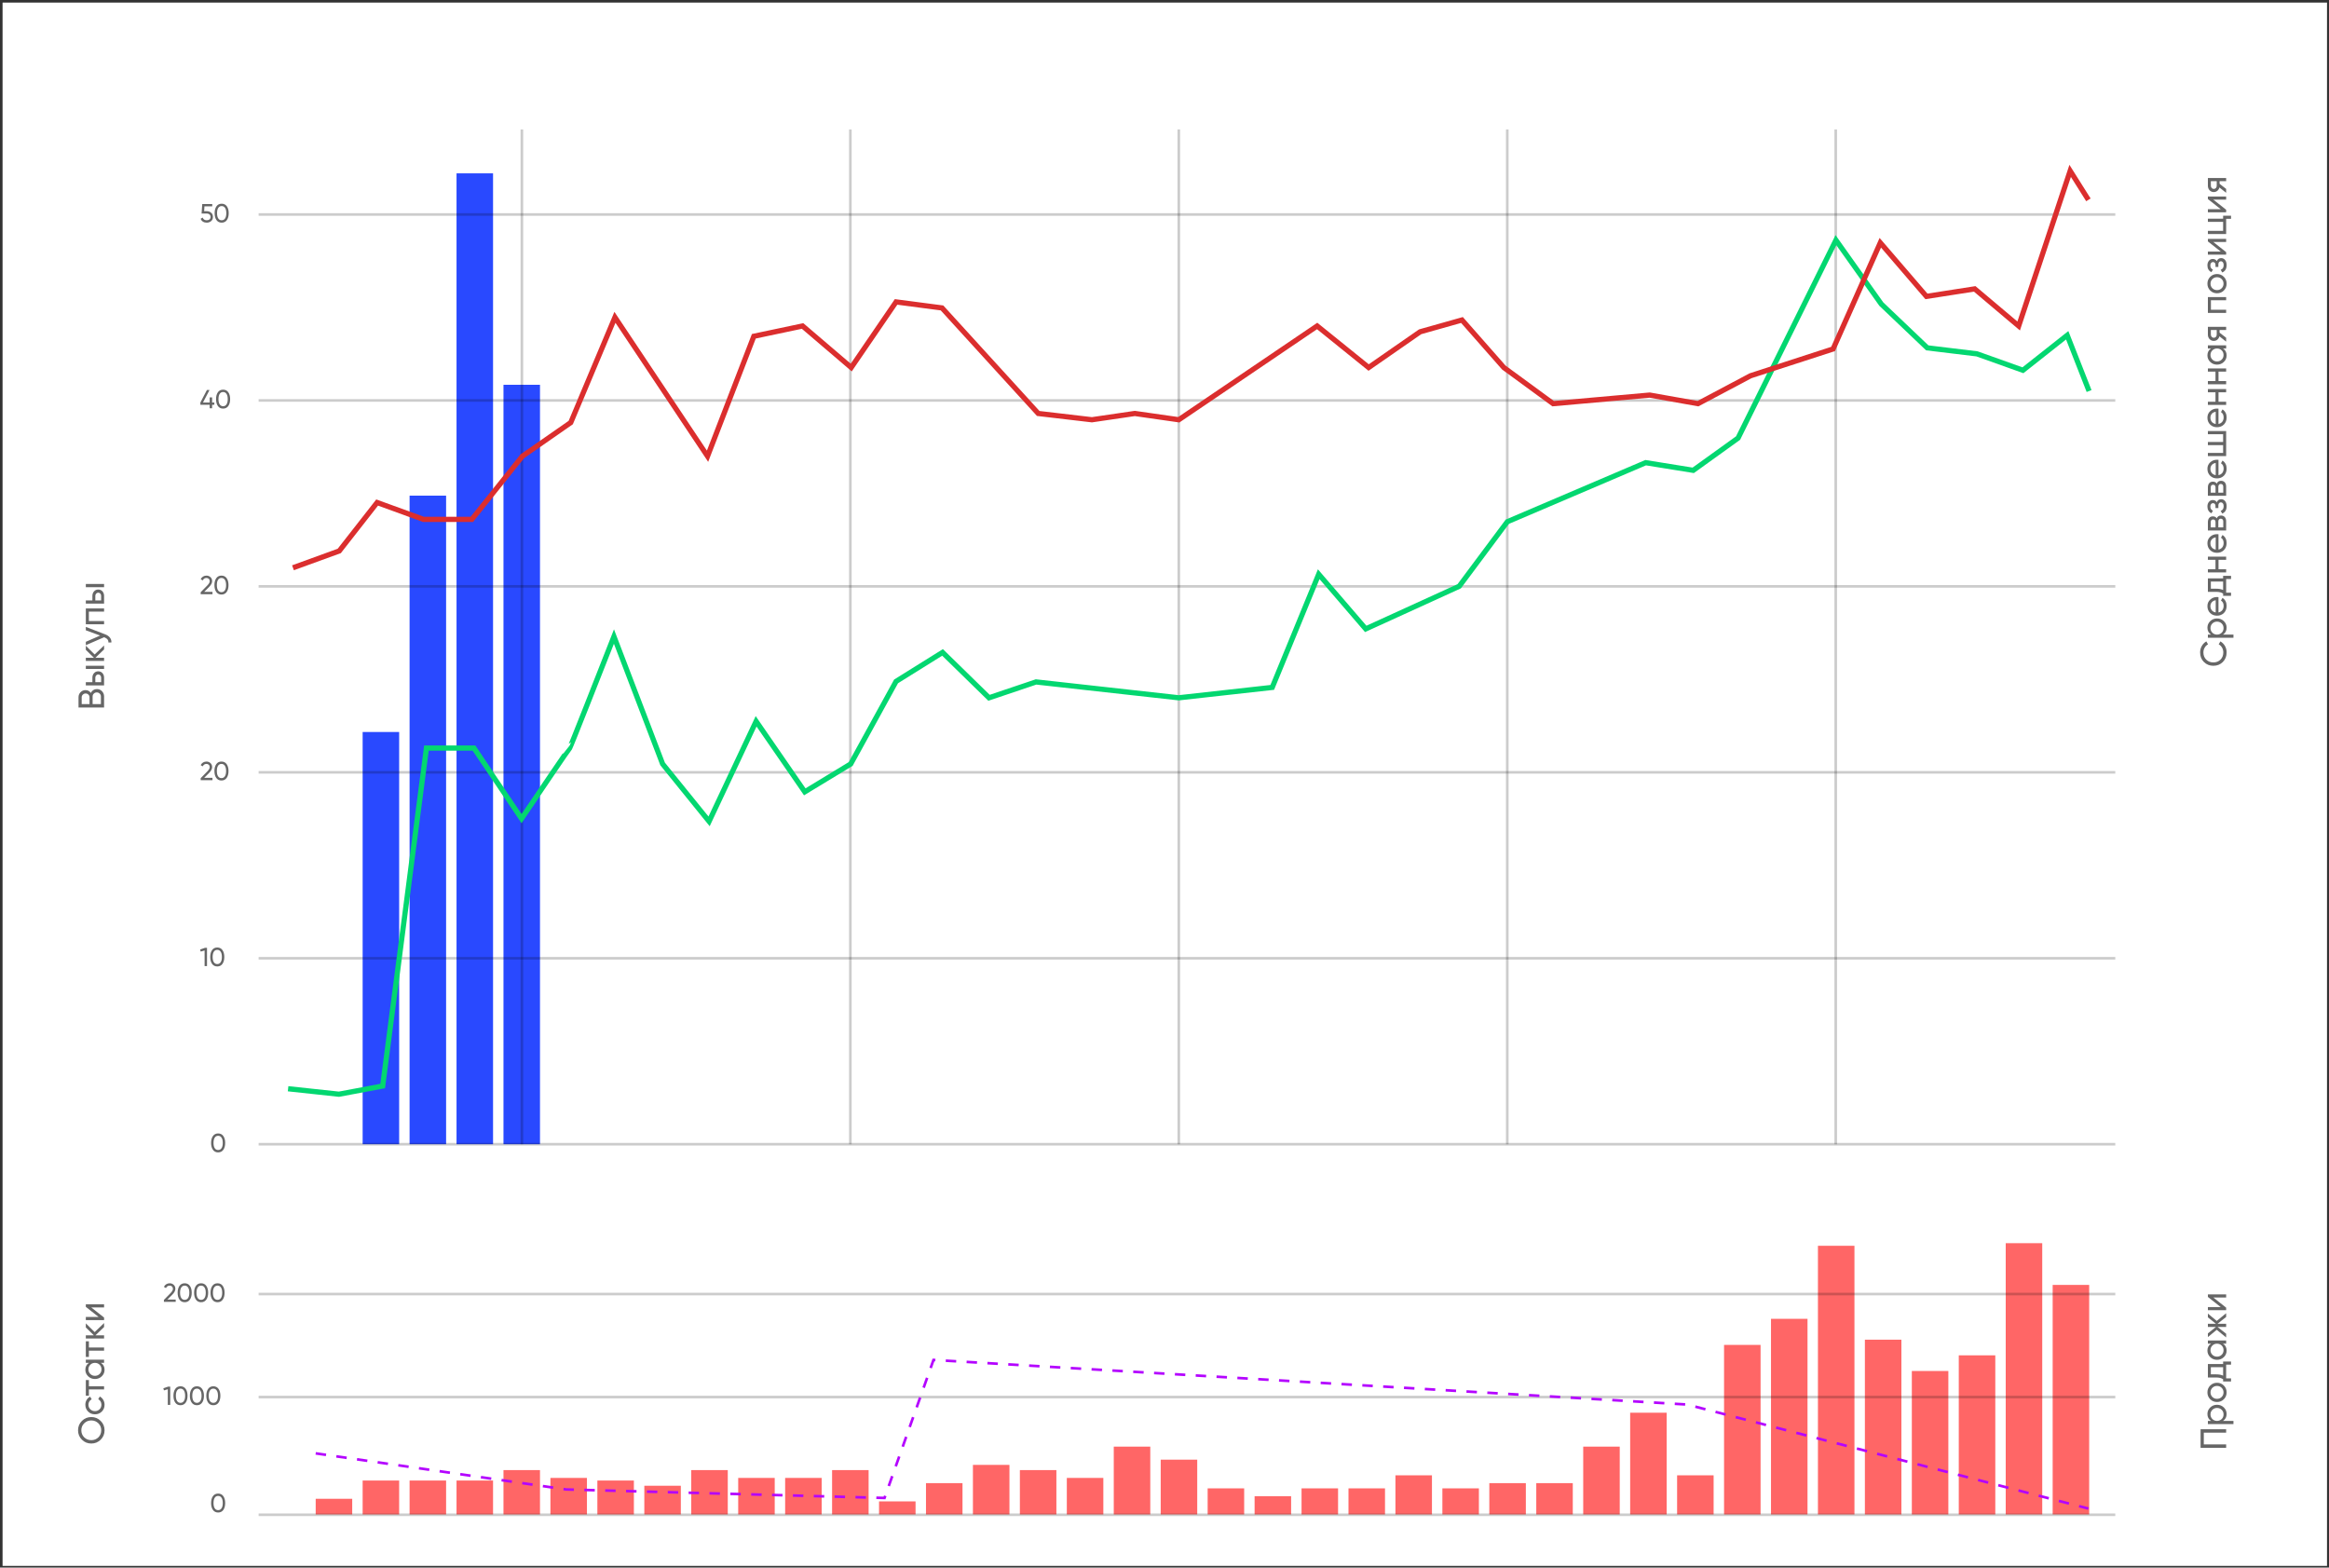 <?xml version="1.0" encoding="UTF-8"?> <svg xmlns="http://www.w3.org/2000/svg" width="893" height="601" viewBox="0 0 893 601" fill="none"><rect x="0" y="0" width="893" height="601" fill="#333333" stroke="none"/><rect x="0.984" y="0.988" width="891.256" height="599.377" fill="white"></rect><rect x="139.047" y="280.645" width="14" height="158.048" fill="#2949FF"></rect><rect x="157.047" y="190.028" width="14" height="248.664" fill="#2949FF"></rect><rect x="175.047" y="66.46" width="14" height="372.232" fill="#2949FF"></rect><rect x="193.047" y="147.526" width="14" height="291.167" fill="#2949FF"></rect><rect x="121.047" y="574.632" width="14" height="6" fill="#FF6666"></rect><rect x="139.047" y="567.632" width="14" height="13" fill="#FF6666"></rect><rect x="157.047" y="567.632" width="14" height="13" fill="#FF6666"></rect><rect x="175.047" y="567.632" width="14" height="13" fill="#FF6666"></rect><rect x="193.047" y="563.632" width="14" height="17" fill="#FF6666"></rect><rect x="211.047" y="566.632" width="14" height="14" fill="#FF6666"></rect><rect x="229.047" y="567.632" width="14" height="13" fill="#FF6666"></rect><rect x="247.047" y="569.632" width="14" height="11" fill="#FF6666"></rect><rect x="265.047" y="563.632" width="14" height="17" fill="#FF6666"></rect><rect x="319.047" y="563.632" width="14" height="17" fill="#FF6666"></rect><rect x="337.047" y="575.632" width="14" height="5" fill="#FF6666"></rect><rect x="355.047" y="568.632" width="14" height="12" fill="#FF6666"></rect><rect x="373.047" y="561.632" width="14" height="19" fill="#FF6666"></rect><rect x="391.047" y="563.632" width="14" height="17" fill="#FF6666"></rect><rect x="409.047" y="566.632" width="14" height="14" fill="#FF6666"></rect><rect x="427.047" y="554.632" width="14" height="26" fill="#FF6666"></rect><rect x="445.047" y="559.632" width="14" height="21" fill="#FF6666"></rect><rect x="463.047" y="570.632" width="14" height="10" fill="#FF6666"></rect><rect x="481.047" y="573.632" width="14" height="7" fill="#FF6666"></rect><rect x="499.047" y="570.632" width="14" height="10" fill="#FF6666"></rect><rect x="517.047" y="570.632" width="14" height="10" fill="#FF6666"></rect><rect x="535.047" y="565.632" width="14" height="15" fill="#FF6666"></rect><rect x="553.047" y="570.632" width="14" height="10" fill="#FF6666"></rect><rect x="571.047" y="568.632" width="14" height="12" fill="#FF6666"></rect><rect x="589.047" y="568.632" width="14" height="12" fill="#FF6666"></rect><rect x="607.047" y="554.632" width="14" height="26" fill="#FF6666"></rect><rect x="625.047" y="541.632" width="14" height="39" fill="#FF6666"></rect><rect x="643.047" y="565.632" width="14" height="15" fill="#FF6666"></rect><rect x="661.047" y="515.632" width="14" height="65" fill="#FF6666"></rect><rect x="679.047" y="505.632" width="14" height="75" fill="#FF6666"></rect><rect x="697.047" y="477.632" width="14" height="103" fill="#FF6666"></rect><rect x="715.047" y="513.632" width="14" height="67" fill="#FF6666"></rect><rect x="733.047" y="525.632" width="14" height="55" fill="#FF6666"></rect><rect x="751.047" y="519.632" width="14" height="61" fill="#FF6666"></rect><rect x="769.047" y="476.632" width="14" height="104" fill="#FF6666"></rect><rect x="787.047" y="492.632" width="14" height="88" fill="#FF6666"></rect><rect x="283.047" y="566.632" width="14" height="14" fill="#FF6666"></rect><rect x="301.047" y="566.632" width="14" height="14" fill="#FF6666"></rect><path opacity="0.2" d="M99.162 580.763H811.062" stroke="black"></path><path opacity="0.2" d="M99.162 535.628H811.062" stroke="black"></path><path opacity="0.2" d="M99.162 496.136H811.062" stroke="black"></path><path opacity="0.2" d="M99.162 438.692H811.062" stroke="black"></path><path opacity="0.2" d="M99.162 367.401H811.062" stroke="black"></path><path opacity="0.2" d="M99.162 296.109H811.062" stroke="black"></path><path opacity="0.2" d="M99.162 224.817H811.062" stroke="black"></path><path opacity="0.2" d="M99.162 153.526H811.062" stroke="black"></path><path opacity="0.2" d="M99.162 82.234H811.062" stroke="black"></path><path opacity="0.2" d="M200.105 49.635V438.729" stroke="black"></path><path opacity="0.2" d="M326.047 49.635V438.729" stroke="black"></path><path opacity="0.2" d="M451.988 49.635V438.729" stroke="black"></path><path opacity="0.2" d="M577.93 49.635V438.729" stroke="black"></path><path opacity="0.2" d="M703.871 49.635V438.729" stroke="black"></path><path opacity="0.6" d="M85.628 440.832C85.162 441.492 84.498 441.822 83.638 441.822C82.778 441.822 82.115 441.492 81.648 440.832C81.175 440.166 80.938 439.286 80.938 438.192C80.938 437.099 81.175 436.219 81.648 435.552C82.115 434.892 82.778 434.562 83.638 434.562C84.498 434.562 85.162 434.892 85.628 435.552C86.102 436.219 86.338 437.099 86.338 438.192C86.338 439.286 86.102 440.166 85.628 440.832ZM81.868 438.192C81.868 439.059 82.022 439.729 82.328 440.202C82.635 440.676 83.072 440.912 83.638 440.912C84.205 440.912 84.642 440.676 84.948 440.202C85.262 439.729 85.418 439.059 85.418 438.192C85.418 437.326 85.262 436.656 84.948 436.182C84.642 435.702 84.205 435.462 83.638 435.462C83.072 435.462 82.635 435.699 82.328 436.172C82.022 436.646 81.868 437.319 81.868 438.192Z" fill="black"></path><path opacity="0.6" d="M85.628 578.903C85.162 579.563 84.498 579.893 83.638 579.893C82.778 579.893 82.115 579.563 81.648 578.903C81.175 578.236 80.938 577.356 80.938 576.263C80.938 575.169 81.175 574.289 81.648 573.623C82.115 572.963 82.778 572.633 83.638 572.633C84.498 572.633 85.162 572.963 85.628 573.623C86.102 574.289 86.338 575.169 86.338 576.263C86.338 577.356 86.102 578.236 85.628 578.903ZM81.868 576.263C81.868 577.129 82.022 577.799 82.328 578.273C82.635 578.746 83.072 578.983 83.638 578.983C84.205 578.983 84.642 578.746 84.948 578.273C85.262 577.799 85.418 577.129 85.418 576.263C85.418 575.396 85.262 574.726 84.948 574.253C84.642 573.773 84.205 573.533 83.638 573.533C83.072 573.533 82.635 573.769 82.328 574.243C82.022 574.716 81.868 575.389 81.868 576.263Z" fill="black"></path><path opacity="0.6" d="M67.368 499.136H62.848V498.376L65.318 495.856C65.978 495.196 66.308 494.629 66.308 494.156C66.308 493.769 66.188 493.466 65.948 493.246C65.715 493.019 65.422 492.906 65.068 492.906C64.408 492.906 63.928 493.219 63.628 493.846L62.848 493.386C63.062 492.939 63.362 492.599 63.748 492.366C64.135 492.126 64.572 492.006 65.058 492.006C65.652 492.006 66.162 492.199 66.588 492.586C67.022 492.979 67.238 493.499 67.238 494.146C67.238 494.853 66.822 495.623 65.988 496.456L64.198 498.236H67.368V499.136ZM72.804 498.276C72.337 498.936 71.674 499.266 70.814 499.266C69.954 499.266 69.291 498.936 68.824 498.276C68.351 497.609 68.114 496.729 68.114 495.636C68.114 494.543 68.351 493.663 68.824 492.996C69.291 492.336 69.954 492.006 70.814 492.006C71.674 492.006 72.337 492.336 72.804 492.996C73.277 493.663 73.514 494.543 73.514 495.636C73.514 496.729 73.277 497.609 72.804 498.276ZM69.044 495.636C69.044 496.503 69.197 497.173 69.504 497.646C69.811 498.119 70.247 498.356 70.814 498.356C71.381 498.356 71.817 498.119 72.124 497.646C72.437 497.173 72.594 496.503 72.594 495.636C72.594 494.769 72.437 494.099 72.124 493.626C71.817 493.146 71.381 492.906 70.814 492.906C70.247 492.906 69.811 493.143 69.504 493.616C69.197 494.089 69.044 494.763 69.044 495.636ZM79.103 498.276C78.636 498.936 77.973 499.266 77.113 499.266C76.253 499.266 75.59 498.936 75.123 498.276C74.65 497.609 74.413 496.729 74.413 495.636C74.413 494.543 74.65 493.663 75.123 492.996C75.59 492.336 76.253 492.006 77.113 492.006C77.973 492.006 78.636 492.336 79.103 492.996C79.576 493.663 79.813 494.543 79.813 495.636C79.813 496.729 79.576 497.609 79.103 498.276ZM75.343 495.636C75.343 496.503 75.496 497.173 75.803 497.646C76.11 498.119 76.546 498.356 77.113 498.356C77.68 498.356 78.116 498.119 78.423 497.646C78.736 497.173 78.893 496.503 78.893 495.636C78.893 494.769 78.736 494.099 78.423 493.626C78.116 493.146 77.68 492.906 77.113 492.906C76.546 492.906 76.11 493.143 75.803 493.616C75.496 494.089 75.343 494.763 75.343 495.636ZM85.402 498.276C84.935 498.936 84.272 499.266 83.412 499.266C82.552 499.266 81.888 498.936 81.422 498.276C80.948 497.609 80.712 496.729 80.712 495.636C80.712 494.543 80.948 493.663 81.422 492.996C81.888 492.336 82.552 492.006 83.412 492.006C84.272 492.006 84.935 492.336 85.402 492.996C85.875 493.663 86.112 494.543 86.112 495.636C86.112 496.729 85.875 497.609 85.402 498.276ZM81.642 495.636C81.642 496.503 81.795 497.173 82.102 497.646C82.408 498.119 82.845 498.356 83.412 498.356C83.978 498.356 84.415 498.119 84.722 497.646C85.035 497.173 85.192 496.503 85.192 495.636C85.192 494.769 85.035 494.099 84.722 493.626C84.415 493.146 83.978 492.906 83.412 492.906C82.845 492.906 82.408 493.143 82.102 493.616C81.795 494.089 81.642 494.763 81.642 495.636Z" fill="black"></path><path opacity="0.6" d="M62.628 532.268L64.468 531.628H65.268V538.628H64.348V532.628L62.858 533.068L62.628 532.268ZM71.193 537.768C70.726 538.428 70.063 538.758 69.203 538.758C68.343 538.758 67.679 538.428 67.213 537.768C66.739 537.102 66.503 536.222 66.503 535.128C66.503 534.035 66.739 533.155 67.213 532.488C67.679 531.828 68.343 531.498 69.203 531.498C70.063 531.498 70.726 531.828 71.193 532.488C71.666 533.155 71.903 534.035 71.903 535.128C71.903 536.222 71.666 537.102 71.193 537.768ZM67.433 535.128C67.433 535.995 67.586 536.665 67.893 537.138C68.199 537.612 68.636 537.848 69.203 537.848C69.769 537.848 70.206 537.612 70.513 537.138C70.826 536.665 70.983 535.995 70.983 535.128C70.983 534.262 70.826 533.592 70.513 533.118C70.206 532.638 69.769 532.398 69.203 532.398C68.636 532.398 68.199 532.635 67.893 533.108C67.586 533.582 67.433 534.255 67.433 535.128ZM77.492 537.768C77.025 538.428 76.362 538.758 75.502 538.758C74.642 538.758 73.978 538.428 73.512 537.768C73.038 537.102 72.802 536.222 72.802 535.128C72.802 534.035 73.038 533.155 73.512 532.488C73.978 531.828 74.642 531.498 75.502 531.498C76.362 531.498 77.025 531.828 77.492 532.488C77.965 533.155 78.202 534.035 78.202 535.128C78.202 536.222 77.965 537.102 77.492 537.768ZM73.732 535.128C73.732 535.995 73.885 536.665 74.192 537.138C74.498 537.612 74.935 537.848 75.502 537.848C76.068 537.848 76.505 537.612 76.812 537.138C77.125 536.665 77.282 535.995 77.282 535.128C77.282 534.262 77.125 533.592 76.812 533.118C76.505 532.638 76.068 532.398 75.502 532.398C74.935 532.398 74.498 532.635 74.192 533.108C73.885 533.582 73.732 534.255 73.732 535.128ZM83.79 537.768C83.324 538.428 82.66 538.758 81.8 538.758C80.94 538.758 80.277 538.428 79.81 537.768C79.337 537.102 79.1 536.222 79.1 535.128C79.1 534.035 79.337 533.155 79.81 532.488C80.277 531.828 80.94 531.498 81.8 531.498C82.66 531.498 83.324 531.828 83.79 532.488C84.264 533.155 84.5 534.035 84.5 535.128C84.5 536.222 84.264 537.102 83.79 537.768ZM80.03 535.128C80.03 535.995 80.184 536.665 80.49 537.138C80.797 537.612 81.234 537.848 81.8 537.848C82.367 537.848 82.804 537.612 83.11 537.138C83.424 536.665 83.58 535.995 83.58 535.128C83.58 534.262 83.424 533.592 83.11 533.118C82.804 532.638 82.367 532.398 81.8 532.398C81.234 532.398 80.797 532.635 80.49 533.108C80.184 533.582 80.03 534.255 80.03 535.128Z" fill="black"></path><path opacity="0.6" d="M35.008 553.442C33.59 553.442 32.39 552.952 31.41 551.972C30.421 550.992 29.926 549.792 29.926 548.374C29.926 546.955 30.421 545.756 31.41 544.776C32.39 543.786 33.59 543.292 35.008 543.292C36.417 543.292 37.617 543.786 38.606 544.776C39.596 545.756 40.09 546.955 40.09 548.374C40.09 549.792 39.596 550.992 38.606 551.972C37.608 552.952 36.408 553.442 35.008 553.442ZM35.008 544.594C33.925 544.594 33.02 544.958 32.292 545.686C31.555 546.395 31.186 547.291 31.186 548.374C31.186 549.447 31.555 550.348 32.292 551.076C33.029 551.794 33.935 552.154 35.008 552.154C36.072 552.154 36.977 551.794 37.724 551.076C38.452 550.348 38.816 549.447 38.816 548.374C38.816 547.291 38.452 546.395 37.724 545.686C36.977 544.958 36.072 544.594 35.008 544.594ZM40.09 538.562C40.09 539.617 39.74 540.494 39.04 541.194C38.331 541.894 37.453 542.244 36.408 542.244C35.363 542.244 34.49 541.894 33.79 541.194C33.081 540.494 32.726 539.617 32.726 538.562C32.726 537.872 32.894 537.251 33.23 536.7C33.557 536.15 34 535.739 34.56 535.468L35.148 536.49C34.775 536.668 34.476 536.943 34.252 537.316C34.028 537.68 33.916 538.096 33.916 538.562C33.916 539.262 34.154 539.85 34.63 540.326C35.115 540.793 35.708 541.026 36.408 541.026C37.099 541.026 37.687 540.793 38.172 540.326C38.648 539.85 38.886 539.262 38.886 538.562C38.886 538.096 38.779 537.676 38.564 537.302C38.34 536.929 38.041 536.644 37.668 536.448L38.27 535.412C38.83 535.72 39.273 536.154 39.6 536.714C39.927 537.274 40.09 537.89 40.09 538.562ZM32.908 535.103L32.908 529.111L34.084 529.111L34.084 531.491L39.908 531.491L39.908 532.709L34.084 532.709L34.084 535.103L32.908 535.103ZM34.112 522.521L32.908 522.521L32.908 521.303L39.908 521.303L39.908 522.521L38.704 522.521C39.628 523.119 40.09 524.001 40.09 525.167C40.09 526.157 39.736 526.992 39.026 527.673C38.307 528.364 37.435 528.709 36.408 528.709C35.391 528.709 34.523 528.364 33.804 527.673C33.086 526.983 32.726 526.147 32.726 525.167C32.726 524.001 33.188 523.119 34.112 522.521ZM38.914 525.013C38.914 524.304 38.676 523.711 38.2 523.235C37.706 522.759 37.108 522.521 36.408 522.521C35.699 522.521 35.106 522.759 34.63 523.235C34.145 523.711 33.902 524.304 33.902 525.013C33.902 525.713 34.145 526.301 34.63 526.777C35.106 527.253 35.699 527.491 36.408 527.491C37.108 527.491 37.706 527.253 38.2 526.777C38.676 526.301 38.914 525.713 38.914 525.013ZM32.908 520.242L32.908 514.25L34.084 514.25L34.084 516.63L39.908 516.63L39.908 517.848L34.084 517.848L34.084 520.242L32.908 520.242ZM36.296 510.719L39.908 507.261L39.908 508.773L36.59 511.965L39.908 511.965L39.908 513.183L32.908 513.183L32.908 511.965L36.002 511.965L32.908 508.941L32.908 507.373L36.296 510.719ZM37.822 504.924L32.908 501.046L32.908 500.066L39.908 500.066L39.908 501.27L34.994 501.27L39.908 505.148L39.908 506.128L32.908 506.128L32.908 504.924L37.822 504.924Z" fill="black"></path><path opacity="0.6" d="M853.746 250.135C853.746 251.629 853.256 252.856 852.276 253.817C851.306 254.779 850.102 255.259 848.664 255.259C847.227 255.259 846.023 254.779 845.052 253.817C844.072 252.856 843.582 251.629 843.582 250.135C843.582 249.249 843.797 248.427 844.226 247.671C844.656 246.915 845.234 246.327 845.962 245.907L846.62 247.041C846.079 247.321 845.65 247.741 845.332 248.301C845.006 248.852 844.842 249.463 844.842 250.135C844.842 251.274 845.206 252.198 845.934 252.907C846.653 253.617 847.563 253.971 848.664 253.971C849.756 253.971 850.662 253.617 851.38 252.907C852.108 252.198 852.472 251.274 852.472 250.135C852.472 249.463 852.314 248.852 851.996 248.301C851.67 247.741 851.24 247.321 850.708 247.041L851.352 245.907C852.08 246.318 852.664 246.901 853.102 247.657C853.532 248.404 853.746 249.23 853.746 250.135ZM846.382 240.654C846.382 239.674 846.742 238.838 847.46 238.148C848.179 237.457 849.047 237.112 850.064 237.112C851.091 237.112 851.964 237.457 852.682 238.148C853.392 238.829 853.746 239.664 853.746 240.654C853.746 241.811 853.284 242.693 852.36 243.3L856.364 243.3L856.364 244.518L846.564 244.518L846.564 243.3L847.768 243.3C846.844 242.693 846.382 241.811 846.382 240.654ZM852.57 240.808C852.57 240.108 852.332 239.52 851.856 239.044C851.362 238.568 850.764 238.33 850.064 238.33C849.355 238.33 848.762 238.568 848.286 239.044C847.801 239.52 847.558 240.108 847.558 240.808C847.558 241.517 847.801 242.11 848.286 242.586C848.762 243.062 849.355 243.3 850.064 243.3C850.764 243.3 851.362 243.062 851.856 242.586C852.332 242.11 852.57 241.517 852.57 240.808ZM850.624 228.938L850.624 234.804C851.24 234.683 851.726 234.398 852.08 233.95C852.426 233.502 852.598 232.942 852.598 232.27C852.598 231.346 852.258 230.674 851.576 230.254L852.164 229.218C853.219 229.909 853.746 230.936 853.746 232.298C853.746 233.4 853.401 234.305 852.71 235.014C852.001 235.705 851.119 236.05 850.064 236.05C849 236.05 848.123 235.71 847.432 235.028C846.732 234.347 846.382 233.465 846.382 232.382C846.382 231.356 846.746 230.52 847.474 229.876C848.184 229.223 849.052 228.896 850.078 228.896C850.256 228.896 850.438 228.91 850.624 228.938ZM847.53 232.382C847.53 233.026 847.712 233.568 848.076 234.006C848.44 234.436 848.935 234.702 849.56 234.804L849.56 230.128C848.916 230.231 848.417 230.488 848.062 230.898C847.708 231.309 847.53 231.804 847.53 232.382ZM846.564 221.75L852.402 221.75L852.402 220.784L855.44 220.784L855.44 221.988L853.564 221.988L853.564 227.238L855.44 227.238L855.44 228.442L852.402 228.442L852.402 227.588C851.786 227.14 850.923 226.916 849.812 226.916L846.564 226.916L846.564 221.75ZM852.402 226.202L852.402 222.954L847.698 222.954L847.698 225.712L849.812 225.712C850.839 225.712 851.702 225.875 852.402 226.202ZM849.476 214.627L846.564 214.627L846.564 213.409L853.564 213.409L853.564 214.627L850.638 214.627L850.638 218.253L853.564 218.253L853.564 219.471L846.564 219.471L846.564 218.253L849.476 218.253L849.476 214.627ZM850.624 204.835L850.624 210.701C851.24 210.579 851.726 210.295 852.08 209.847C852.426 209.399 852.598 208.839 852.598 208.167C852.598 207.243 852.258 206.571 851.576 206.151L852.164 205.115C853.219 205.805 853.746 206.832 853.746 208.195C853.746 209.296 853.401 210.201 852.71 210.911C852.001 211.601 851.119 211.947 850.064 211.947C849 211.947 848.123 211.606 847.432 210.925C846.732 210.243 846.382 209.361 846.382 208.279C846.382 207.252 846.746 206.417 847.474 205.773C848.184 205.119 849.052 204.793 850.078 204.793C850.256 204.793 850.438 204.807 850.624 204.835ZM847.53 208.279C847.53 208.923 847.712 209.464 848.076 209.903C848.44 210.332 848.935 210.598 849.56 210.701L849.56 206.025C848.916 206.127 848.417 206.384 848.062 206.795C847.708 207.205 847.53 207.7 847.53 208.279ZM849.966 198.731C850.265 198.012 850.806 197.653 851.59 197.653C852.188 197.653 852.668 197.849 853.032 198.241C853.387 198.633 853.564 199.183 853.564 199.893L853.564 203.393L846.564 203.393L846.564 200.173C846.564 199.482 846.737 198.945 847.082 198.563C847.428 198.171 847.89 197.975 848.468 197.975C849.14 197.975 849.64 198.227 849.966 198.731ZM847.656 200.229L847.656 202.203L849.49 202.203L849.49 200.229C849.49 199.519 849.178 199.165 848.552 199.165C847.955 199.165 847.656 199.519 847.656 200.229ZM852.458 202.203L852.458 199.963C852.458 199.608 852.374 199.337 852.206 199.151C852.038 198.955 851.8 198.857 851.492 198.857C851.203 198.857 850.979 198.955 850.82 199.151C850.652 199.337 850.568 199.608 850.568 199.963L850.568 202.203L852.458 202.203ZM849.98 192.558C850.307 191.783 850.862 191.396 851.646 191.396C852.253 191.396 852.757 191.634 853.158 192.11C853.55 192.586 853.746 193.244 853.746 194.084C853.746 195.484 853.186 196.422 852.066 196.898L851.464 195.876C852.23 195.615 852.612 195.013 852.612 194.07C852.612 193.613 852.514 193.253 852.318 192.992C852.122 192.731 851.861 192.6 851.534 192.6C851.254 192.6 851.026 192.707 850.848 192.922C850.671 193.127 850.582 193.407 850.582 193.762L850.582 194.784L849.476 194.784L849.476 194.028C849.476 193.673 849.392 193.398 849.224 193.202C849.047 193.006 848.809 192.908 848.51 192.908C848.202 192.908 847.96 193.025 847.782 193.258C847.596 193.491 847.502 193.804 847.502 194.196C847.502 194.98 847.834 195.512 848.496 195.792L847.922 196.786C846.896 196.291 846.382 195.428 846.382 194.196C846.382 193.449 846.578 192.852 846.97 192.404C847.353 191.947 847.834 191.718 848.412 191.718C849.122 191.718 849.644 191.998 849.98 192.558ZM849.966 185.414C850.265 184.696 850.806 184.336 851.59 184.336C852.188 184.336 852.668 184.532 853.032 184.924C853.387 185.316 853.564 185.867 853.564 186.576L853.564 190.076L846.564 190.076L846.564 186.856C846.564 186.166 846.737 185.629 847.082 185.246C847.428 184.854 847.89 184.658 848.468 184.658C849.14 184.658 849.64 184.91 849.966 185.414ZM847.656 186.912L847.656 188.886L849.49 188.886L849.49 186.912C849.49 186.203 849.178 185.848 848.552 185.848C847.955 185.848 847.656 186.203 847.656 186.912ZM852.458 188.886L852.458 186.646C852.458 186.292 852.374 186.021 852.206 185.834C852.038 185.638 851.8 185.54 851.492 185.54C851.203 185.54 850.979 185.638 850.82 185.834C850.652 186.021 850.568 186.292 850.568 186.646L850.568 188.886L852.458 188.886ZM850.624 176.302L850.624 182.168C851.24 182.046 851.726 181.762 852.08 181.314C852.426 180.866 852.598 180.306 852.598 179.634C852.598 178.71 852.258 178.038 851.576 177.618L852.164 176.582C853.219 177.272 853.746 178.299 853.746 179.662C853.746 180.763 853.401 181.668 852.71 182.378C852.001 183.068 851.119 183.414 850.064 183.414C849 183.414 848.123 183.073 847.432 182.392C846.732 181.71 846.382 180.828 846.382 179.746C846.382 178.719 846.746 177.884 847.474 177.24C848.184 176.586 849.052 176.26 850.078 176.26C850.256 176.26 850.438 176.274 850.624 176.302ZM847.53 179.746C847.53 180.39 847.712 180.931 848.076 181.37C848.44 181.799 848.935 182.065 849.56 182.168L849.56 177.492C848.916 177.594 848.417 177.851 848.062 178.262C847.708 178.672 847.53 179.167 847.53 179.746ZM852.402 166.487L846.564 166.487L846.564 165.269L853.564 165.269L853.564 174.859L846.564 174.859L846.564 173.641L852.402 173.641L852.402 170.673L846.564 170.673L846.564 169.455L852.402 169.455L852.402 166.487ZM850.624 156.682L850.624 162.548C851.24 162.427 851.726 162.142 852.08 161.694C852.426 161.246 852.598 160.686 852.598 160.014C852.598 159.09 852.258 158.418 851.576 157.998L852.164 156.962C853.219 157.653 853.746 158.68 853.746 160.042C853.746 161.144 853.401 162.049 852.71 162.758C852.001 163.449 851.119 163.794 850.064 163.794C849 163.794 848.123 163.454 847.432 162.772C846.732 162.091 846.382 161.209 846.382 160.126C846.382 159.1 846.746 158.264 847.474 157.62C848.184 156.967 849.052 156.64 850.078 156.64C850.256 156.64 850.438 156.654 850.624 156.682ZM847.53 160.126C847.53 160.77 847.712 161.312 848.076 161.75C848.44 162.18 848.935 162.446 849.56 162.548L849.56 157.872C848.916 157.975 848.417 158.232 848.062 158.642C847.708 159.053 847.53 159.548 847.53 160.126ZM849.476 150.396L846.564 150.396L846.564 149.178L853.564 149.178L853.564 150.396L850.638 150.396L850.638 154.022L853.564 154.022L853.564 155.24L846.564 155.24L846.564 154.022L849.476 154.022L849.476 150.396ZM849.476 142.48L846.564 142.48L846.564 141.262L853.564 141.262L853.564 142.48L850.638 142.48L850.638 146.106L853.564 146.106L853.564 147.324L846.564 147.324L846.564 146.106L849.476 146.106L849.476 142.48ZM847.768 133.612L846.564 133.612L846.564 132.394L853.564 132.394L853.564 133.612L852.36 133.612C853.284 134.21 853.746 135.092 853.746 136.258C853.746 137.248 853.392 138.083 852.682 138.764C851.964 139.455 851.091 139.8 850.064 139.8C849.047 139.8 848.179 139.455 847.46 138.764C846.742 138.074 846.382 137.238 846.382 136.258C846.382 135.092 846.844 134.21 847.768 133.612ZM852.57 136.104C852.57 135.395 852.332 134.802 851.856 134.326C851.362 133.85 850.764 133.612 850.064 133.612C849.355 133.612 848.762 133.85 848.286 134.326C847.801 134.802 847.558 135.395 847.558 136.104C847.558 136.804 847.801 137.392 848.286 137.868C848.762 138.344 849.355 138.582 850.064 138.582C850.764 138.582 851.362 138.344 851.856 137.868C852.332 137.392 852.57 136.804 852.57 136.104ZM846.564 128.295L846.564 125.313L853.564 125.313L853.564 126.517L851.044 126.517L851.044 127.539L853.564 129.499L853.564 130.983L850.974 128.939C850.844 129.471 850.582 129.9 850.19 130.227C849.798 130.544 849.341 130.703 848.818 130.703C848.174 130.703 847.638 130.474 847.208 130.017C846.779 129.56 846.564 128.986 846.564 128.295ZM849.952 128.253L849.952 126.517L847.698 126.517L847.698 128.253C847.698 128.608 847.806 128.906 848.02 129.149C848.226 129.382 848.496 129.499 848.832 129.499C849.159 129.499 849.43 129.382 849.644 129.149C849.85 128.906 849.952 128.608 849.952 128.253ZM846.564 119.967L846.564 113.905L853.564 113.905L853.564 115.123L847.726 115.123L847.726 118.749L853.564 118.749L853.564 119.967L846.564 119.967ZM852.682 106.143C853.392 106.852 853.746 107.725 853.746 108.761C853.746 109.797 853.392 110.67 852.682 111.379C851.973 112.088 851.1 112.443 850.064 112.443C849.028 112.443 848.156 112.088 847.446 111.379C846.737 110.67 846.382 109.797 846.382 108.761C846.382 107.725 846.737 106.852 847.446 106.143C848.165 105.424 849.038 105.065 850.064 105.065C851.091 105.065 851.964 105.424 852.682 106.143ZM852.556 108.761C852.556 108.061 852.318 107.473 851.842 106.997C851.366 106.521 850.774 106.283 850.064 106.283C849.355 106.283 848.762 106.521 848.286 106.997C847.81 107.473 847.572 108.061 847.572 108.761C847.572 109.452 847.81 110.035 848.286 110.511C848.762 110.987 849.355 111.225 850.064 111.225C850.774 111.225 851.366 110.987 851.842 110.511C852.318 110.035 852.556 109.452 852.556 108.761ZM849.98 100.122C850.307 99.348 850.862 98.96 851.646 98.96C852.253 98.96 852.757 99.198 853.158 99.674C853.55 100.15 853.746 100.808 853.746 101.648C853.746 103.048 853.186 103.986 852.066 104.462L851.464 103.44C852.23 103.179 852.612 102.577 852.612 101.634C852.612 101.177 852.514 100.818 852.318 100.556C852.122 100.295 851.861 100.164 851.534 100.164C851.254 100.164 851.026 100.272 850.848 100.486C850.671 100.692 850.582 100.972 850.582 101.326L850.582 102.348L849.476 102.348L849.476 101.592C849.476 101.238 849.392 100.962 849.224 100.766C849.047 100.57 848.809 100.472 848.51 100.472C848.202 100.472 847.96 100.589 847.782 100.822C847.596 101.056 847.502 101.368 847.502 101.76C847.502 102.544 847.834 103.076 848.496 103.356L847.922 104.35C846.896 103.856 846.382 102.992 846.382 101.76C846.382 101.014 846.578 100.416 846.97 99.968C847.353 99.511 847.834 99.282 848.412 99.282C849.122 99.282 849.644 99.562 849.98 100.122ZM851.478 96.437L846.564 92.559L846.564 91.579L853.564 91.579L853.564 92.783L848.65 92.783L853.564 96.661L853.564 97.641L846.564 97.641L846.564 96.437L851.478 96.437ZM846.564 83.845L852.402 83.845L852.402 82.697L855.44 82.697L855.44 83.901L853.564 83.901L853.564 89.725L846.564 89.725L846.564 88.507L852.402 88.507L852.402 85.063L846.564 85.063L846.564 83.845ZM851.478 80.195L846.564 76.317L846.564 75.337L853.564 75.337L853.564 76.54L848.65 76.54L853.564 80.418L853.564 81.398L846.564 81.398L846.564 80.195L851.478 80.195ZM846.564 71.228L846.564 68.246L853.564 68.246L853.564 69.451L851.044 69.451L851.044 70.472L853.564 72.433L853.564 73.916L850.974 71.873C850.844 72.404 850.582 72.834 850.19 73.16C849.798 73.478 849.341 73.636 848.818 73.636C848.174 73.636 847.638 73.408 847.208 72.951C846.779 72.493 846.564 71.919 846.564 71.228ZM849.952 71.186L849.952 69.451L847.698 69.451L847.698 71.186C847.698 71.541 847.806 71.84 848.02 72.082C848.226 72.316 848.496 72.433 848.832 72.433C849.159 72.433 849.43 72.316 849.644 72.082C849.85 71.84 849.952 71.541 849.952 71.186Z" fill="black"></path><path opacity="0.6" d="M843.764 555.082L843.764 547.97L853.564 547.97L853.564 549.272L844.996 549.272L844.996 553.78L853.564 553.78L853.564 555.082L843.764 555.082ZM846.382 542.129C846.382 541.149 846.742 540.314 847.46 539.623C848.179 538.933 849.047 538.587 850.064 538.587C851.091 538.587 851.964 538.933 852.682 539.623C853.392 540.305 853.746 541.14 853.746 542.129C853.746 543.287 853.284 544.169 852.36 544.775L856.364 544.775L856.364 545.993L846.564 545.993L846.564 544.775L847.768 544.775C846.844 544.169 846.382 543.287 846.382 542.129ZM852.57 542.283C852.57 541.583 852.332 540.995 851.856 540.519C851.362 540.043 850.764 539.805 850.064 539.805C849.355 539.805 848.762 540.043 848.286 540.519C847.801 540.995 847.558 541.583 847.558 542.283C847.558 542.993 847.801 543.585 848.286 544.061C848.762 544.537 849.355 544.775 850.064 544.775C850.764 544.775 851.362 544.537 851.856 544.061C852.332 543.585 852.57 542.993 852.57 542.283ZM852.682 531.226C853.392 531.935 853.746 532.808 853.746 533.844C853.746 534.88 853.392 535.753 852.682 536.462C851.973 537.171 851.1 537.526 850.064 537.526C849.028 537.526 848.156 537.171 847.446 536.462C846.737 535.753 846.382 534.88 846.382 533.844C846.382 532.808 846.737 531.935 847.446 531.226C848.165 530.507 849.038 530.148 850.064 530.148C851.091 530.148 851.964 530.507 852.682 531.226ZM852.556 533.844C852.556 533.144 852.318 532.556 851.842 532.08C851.366 531.604 850.774 531.366 850.064 531.366C849.355 531.366 848.762 531.604 848.286 532.08C847.81 532.556 847.572 533.144 847.572 533.844C847.572 534.535 847.81 535.118 848.286 535.594C848.762 536.07 849.355 536.308 850.064 536.308C850.774 536.308 851.366 536.07 851.842 535.594C852.318 535.118 852.556 534.535 852.556 533.844ZM846.564 522.966L852.402 522.966L852.402 522L855.44 522L855.44 523.204L853.564 523.204L853.564 528.454L855.44 528.454L855.44 529.658L852.402 529.658L852.402 528.804C851.786 528.356 850.923 528.132 849.812 528.132L846.564 528.132L846.564 522.966ZM852.402 527.418L852.402 524.17L847.698 524.17L847.698 526.928L849.812 526.928C850.839 526.928 851.702 527.091 852.402 527.418ZM847.768 515.164L846.564 515.164L846.564 513.946L853.564 513.946L853.564 515.164L852.36 515.164C853.284 515.761 853.746 516.643 853.746 517.81C853.746 518.799 853.392 519.635 852.682 520.316C851.964 521.007 851.091 521.352 850.064 521.352C849.047 521.352 848.179 521.007 847.46 520.316C846.742 519.625 846.382 518.79 846.382 517.81C846.382 516.643 846.844 515.761 847.768 515.164ZM852.57 517.656C852.57 516.947 852.332 516.354 851.856 515.878C851.362 515.402 850.764 515.164 850.064 515.164C849.355 515.164 848.762 515.402 848.286 515.878C847.801 516.354 847.558 516.947 847.558 517.656C847.558 518.356 847.801 518.944 848.286 519.42C848.762 519.896 849.355 520.134 850.064 520.134C850.764 520.134 851.362 519.896 851.856 519.42C852.332 518.944 852.57 518.356 852.57 517.656ZM849.952 506.431L853.564 503.491L853.564 504.919L850.246 507.537L853.564 507.537L853.564 508.741L850.246 508.741L853.564 511.359L853.564 512.773L849.952 509.847L846.564 512.633L846.564 511.219L849.658 508.741L846.564 508.741L846.564 507.537L849.658 507.537L846.564 505.059L846.564 503.631L849.952 506.431ZM851.478 501.121L846.564 497.243L846.564 496.263L853.564 496.263L853.564 497.467L848.65 497.467L853.564 501.345L853.564 502.325L846.564 502.325L846.564 501.121L851.478 501.121Z" fill="black"></path><path opacity="0.6" d="M34.826 265.657C35.05 265.2 35.363 264.84 35.764 264.579C36.166 264.318 36.623 264.187 37.136 264.187C37.92 264.187 38.578 264.462 39.11 265.013C39.642 265.564 39.908 266.236 39.908 267.029L39.908 271.257L30.108 271.257L30.108 267.337C30.108 266.562 30.365 265.914 30.878 265.391C31.392 264.859 32.026 264.593 32.782 264.593C33.66 264.593 34.341 264.948 34.826 265.657ZM31.326 267.337L31.326 269.955L34.322 269.955L34.322 267.337C34.322 266.926 34.178 266.581 33.888 266.301C33.599 266.021 33.244 265.881 32.824 265.881C32.413 265.881 32.063 266.026 31.774 266.315C31.476 266.595 31.326 266.936 31.326 267.337ZM38.69 269.955L38.69 267.029C38.69 266.59 38.536 266.222 38.228 265.923C37.92 265.624 37.542 265.475 37.094 265.475C36.656 265.475 36.282 265.629 35.974 265.937C35.666 266.226 35.512 266.59 35.512 267.029L35.512 269.955L38.69 269.955ZM35.428 261.552L35.428 259.816C35.428 259.116 35.638 258.537 36.058 258.08C36.469 257.613 37.005 257.38 37.668 257.38C38.331 257.38 38.872 257.613 39.292 258.08C39.703 258.546 39.908 259.125 39.908 259.816L39.908 262.77L32.908 262.77L32.908 261.552L35.428 261.552ZM39.908 256.47L32.908 256.47L32.908 255.252L39.908 255.252L39.908 256.47ZM38.774 261.552L38.774 259.816C38.774 259.461 38.672 259.167 38.466 258.934C38.261 258.7 37.995 258.584 37.668 258.584C37.342 258.584 37.075 258.705 36.87 258.948C36.656 259.181 36.548 259.47 36.548 259.816L36.548 261.552L38.774 261.552ZM36.296 250.927L39.908 247.469L39.908 248.981L36.59 252.173L39.908 252.173L39.908 253.391L32.908 253.391L32.908 252.173L36.002 252.173L32.908 249.149L32.908 247.581L36.296 250.927ZM38.396 243.671L32.908 241.655L32.908 240.353L40.342 243.209C41.136 243.508 41.737 243.928 42.148 244.469C42.568 245.011 42.755 245.627 42.708 246.317L41.574 246.317C41.639 245.468 41.173 244.838 40.174 244.427L39.922 244.315L32.908 247.353L32.908 246.065L38.396 243.671ZM32.908 239.336L32.908 233.274L39.908 233.274L39.908 234.492L34.07 234.492L34.07 238.118L39.908 238.118L39.908 239.336L32.908 239.336ZM35.428 230.202L35.428 228.466C35.428 227.766 35.638 227.187 36.058 226.73C36.469 226.263 37.005 226.03 37.668 226.03C38.331 226.03 38.872 226.263 39.292 226.73C39.703 227.197 39.908 227.775 39.908 228.466L39.908 231.42L32.908 231.42L32.908 230.202L35.428 230.202ZM39.908 225.12L32.908 225.12L32.908 223.902L39.908 223.902L39.908 225.12ZM38.774 230.202L38.774 228.466C38.774 228.111 38.672 227.817 38.466 227.584C38.261 227.351 37.995 227.234 37.668 227.234C37.342 227.234 37.075 227.355 36.87 227.598C36.656 227.831 36.548 228.121 36.548 228.466L36.548 230.202L38.774 230.202Z" fill="black"></path><path opacity="0.6" d="M76.73 364.041L78.57 363.401H79.37V370.401H78.45V364.401L76.96 364.841L76.73 364.041ZM85.294 369.541C84.828 370.201 84.164 370.531 83.304 370.531C82.444 370.531 81.781 370.201 81.314 369.541C80.841 368.874 80.604 367.994 80.604 366.901C80.604 365.807 80.841 364.927 81.314 364.261C81.781 363.601 82.444 363.271 83.304 363.271C84.164 363.271 84.828 363.601 85.294 364.261C85.768 364.927 86.004 365.807 86.004 366.901C86.004 367.994 85.768 368.874 85.294 369.541ZM81.534 366.901C81.534 367.767 81.688 368.437 81.994 368.911C82.301 369.384 82.738 369.621 83.304 369.621C83.871 369.621 84.308 369.384 84.614 368.911C84.928 368.437 85.084 367.767 85.084 366.901C85.084 366.034 84.928 365.364 84.614 364.891C84.308 364.411 83.871 364.171 83.304 364.171C82.738 364.171 82.301 364.407 81.994 364.881C81.688 365.354 81.534 366.027 81.534 366.901Z" fill="black"></path><path opacity="0.6" d="M81.47 299.109H76.95V298.349L79.42 295.829C80.08 295.169 80.41 294.602 80.41 294.129C80.41 293.742 80.29 293.439 80.05 293.219C79.817 292.992 79.523 292.879 79.17 292.879C78.51 292.879 78.03 293.192 77.73 293.819L76.95 293.359C77.163 292.912 77.463 292.572 77.85 292.339C78.237 292.099 78.673 291.979 79.16 291.979C79.753 291.979 80.263 292.172 80.69 292.559C81.123 292.952 81.34 293.472 81.34 294.119C81.34 294.826 80.923 295.596 80.09 296.429L78.3 298.209H81.47V299.109ZM86.906 298.249C86.439 298.909 85.776 299.239 84.916 299.239C84.056 299.239 83.392 298.909 82.926 298.249C82.452 297.582 82.216 296.702 82.216 295.609C82.216 294.516 82.452 293.636 82.926 292.969C83.392 292.309 84.056 291.979 84.916 291.979C85.776 291.979 86.439 292.309 86.906 292.969C87.379 293.636 87.616 294.516 87.616 295.609C87.616 296.702 87.379 297.582 86.906 298.249ZM83.146 295.609C83.146 296.476 83.299 297.146 83.606 297.619C83.912 298.092 84.349 298.329 84.916 298.329C85.482 298.329 85.919 298.092 86.226 297.619C86.539 297.146 86.696 296.476 86.696 295.609C86.696 294.742 86.539 294.072 86.226 293.599C85.919 293.119 85.482 292.879 84.916 292.879C84.349 292.879 83.912 293.116 83.606 293.589C83.299 294.062 83.146 294.736 83.146 295.609Z" fill="black"></path><path opacity="0.6" d="M81.47 227.817H76.95V227.057L79.42 224.537C80.08 223.877 80.41 223.311 80.41 222.837C80.41 222.451 80.29 222.147 80.05 221.927C79.817 221.701 79.523 221.587 79.17 221.587C78.51 221.587 78.03 221.901 77.73 222.527L76.95 222.067C77.163 221.621 77.463 221.281 77.85 221.047C78.237 220.807 78.673 220.687 79.16 220.687C79.753 220.687 80.263 220.881 80.69 221.267C81.123 221.661 81.34 222.181 81.34 222.827C81.34 223.534 80.923 224.304 80.09 225.137L78.3 226.917H81.47V227.817ZM86.906 226.957C86.439 227.617 85.776 227.947 84.916 227.947C84.056 227.947 83.392 227.617 82.926 226.957C82.452 226.291 82.216 225.411 82.216 224.317C82.216 223.224 82.452 222.344 82.926 221.677C83.392 221.017 84.056 220.687 84.916 220.687C85.776 220.687 86.439 221.017 86.906 221.677C87.379 222.344 87.616 223.224 87.616 224.317C87.616 225.411 87.379 226.291 86.906 226.957ZM83.146 224.317C83.146 225.184 83.299 225.854 83.606 226.327C83.912 226.801 84.349 227.037 84.916 227.037C85.482 227.037 85.919 226.801 86.226 226.327C86.539 225.854 86.696 225.184 86.696 224.317C86.696 223.451 86.539 222.781 86.226 222.307C85.919 221.827 85.482 221.587 84.916 221.587C84.349 221.587 83.912 221.824 83.606 222.297C83.299 222.771 83.146 223.444 83.146 224.317Z" fill="black"></path><path opacity="0.6" d="M81.33 154.326H82.18V155.196H81.33V156.526H80.4V155.196H76.83V154.326L79.34 149.526H80.34L77.83 154.326H80.4V152.346H81.33V154.326ZM87.531 155.666C87.064 156.326 86.401 156.656 85.541 156.656C84.681 156.656 84.017 156.326 83.551 155.666C83.077 154.999 82.841 154.119 82.841 153.026C82.841 151.932 83.077 151.052 83.551 150.386C84.017 149.726 84.681 149.396 85.541 149.396C86.401 149.396 87.064 149.726 87.531 150.386C88.004 151.052 88.241 151.932 88.241 153.026C88.241 154.119 88.004 154.999 87.531 155.666ZM83.771 153.026C83.771 153.892 83.924 154.562 84.231 155.036C84.537 155.509 84.974 155.746 85.541 155.746C86.107 155.746 86.544 155.509 86.851 155.036C87.164 154.562 87.321 153.892 87.321 153.026C87.321 152.159 87.164 151.489 86.851 151.016C86.544 150.536 86.107 150.296 85.541 150.296C84.974 150.296 84.537 150.532 84.231 151.006C83.924 151.479 83.771 152.152 83.771 153.026Z" fill="black"></path><path opacity="0.6" d="M78.27 80.964H79.29C79.95 80.964 80.507 81.16 80.96 81.554C81.42 81.947 81.65 82.484 81.65 83.164C81.65 83.85 81.416 84.387 80.95 84.774C80.477 85.167 79.91 85.364 79.25 85.364C78.703 85.364 78.22 85.234 77.8 84.974C77.386 84.707 77.1 84.337 76.94 83.864L77.73 83.414C77.823 83.747 78.003 84.004 78.27 84.184C78.537 84.364 78.863 84.454 79.25 84.454C79.697 84.454 80.053 84.34 80.32 84.114C80.593 83.88 80.73 83.564 80.73 83.164C80.73 82.764 80.593 82.447 80.32 82.214C80.053 81.98 79.703 81.864 79.27 81.864H77.29L77.55 78.234H81.38V79.104H78.39L78.27 80.964ZM86.984 84.374C86.517 85.034 85.854 85.364 84.994 85.364C84.134 85.364 83.47 85.034 83.004 84.374C82.53 83.707 82.294 82.827 82.294 81.734C82.294 80.64 82.53 79.76 83.004 79.094C83.47 78.434 84.134 78.104 84.994 78.104C85.854 78.104 86.517 78.434 86.984 79.094C87.457 79.76 87.694 80.64 87.694 81.734C87.694 82.827 87.457 83.707 86.984 84.374ZM83.224 81.734C83.224 82.6 83.377 83.27 83.684 83.744C83.99 84.217 84.427 84.454 84.994 84.454C85.56 84.454 85.997 84.217 86.304 83.744C86.617 83.27 86.774 82.6 86.774 81.734C86.774 80.867 86.617 80.197 86.304 79.724C85.997 79.244 85.56 79.004 84.994 79.004C84.427 79.004 83.99 79.24 83.684 79.714C83.377 80.187 83.224 80.86 83.224 81.734Z" fill="black"></path><path d="M110.463 417.422L129.959 419.518L146.73 416.374L163.501 286.818H181.739L199.978 313.861C206.057 304.846 218.258 286.818 218.426 286.818C218.594 286.818 229.816 258.307 235.407 244.052L254.064 292.897L271.883 314.909L289.912 276.545L308.57 303.589L326.18 292.897L343.579 261.242L361.399 250.131L379.218 267.531L397.247 261.452L451.962 267.531L487.81 263.548L505.629 220.153L523.658 241.117L559.506 224.765L577.954 200.028L630.992 177.387L649.231 180.322L666.421 167.953L703.946 92.064L721.346 116.592L738.956 133.363L758.033 135.669L775.642 141.958L792.623 128.541L801.008 149.924" stroke="#03D770" stroke-width="2"></path><path d="M112.334 217.681L130.084 211.226L144.609 192.667L162.36 199.122H180.918L200.283 174.916L218.841 162.006L235.786 121.662L271.289 174.916L289.04 128.924L307.731 124.978L326.389 140.91L343.579 115.754L361.189 118.06L398.085 158.52L418.667 160.932L435.118 158.52L451.981 160.932L505.036 124.978L524.777 140.91L544.519 127.207L560.559 122.683L576.599 140.91L595.518 154.763L632.533 151.473L651.041 154.763L671.193 144.07L702.862 133.788L720.958 93.071L738.644 113.635L757.151 110.756L774.014 124.978L793.755 65.515L800.747 76.62" stroke="#DB2E2E" stroke-width="2"></path><path d="M121.047 557.218L217.099 571.056L339.146 574.313L357.924 521.401L646.898 538.495L800.746 578.382" stroke="#B404FF" stroke-dasharray="4 4"></path></svg> 